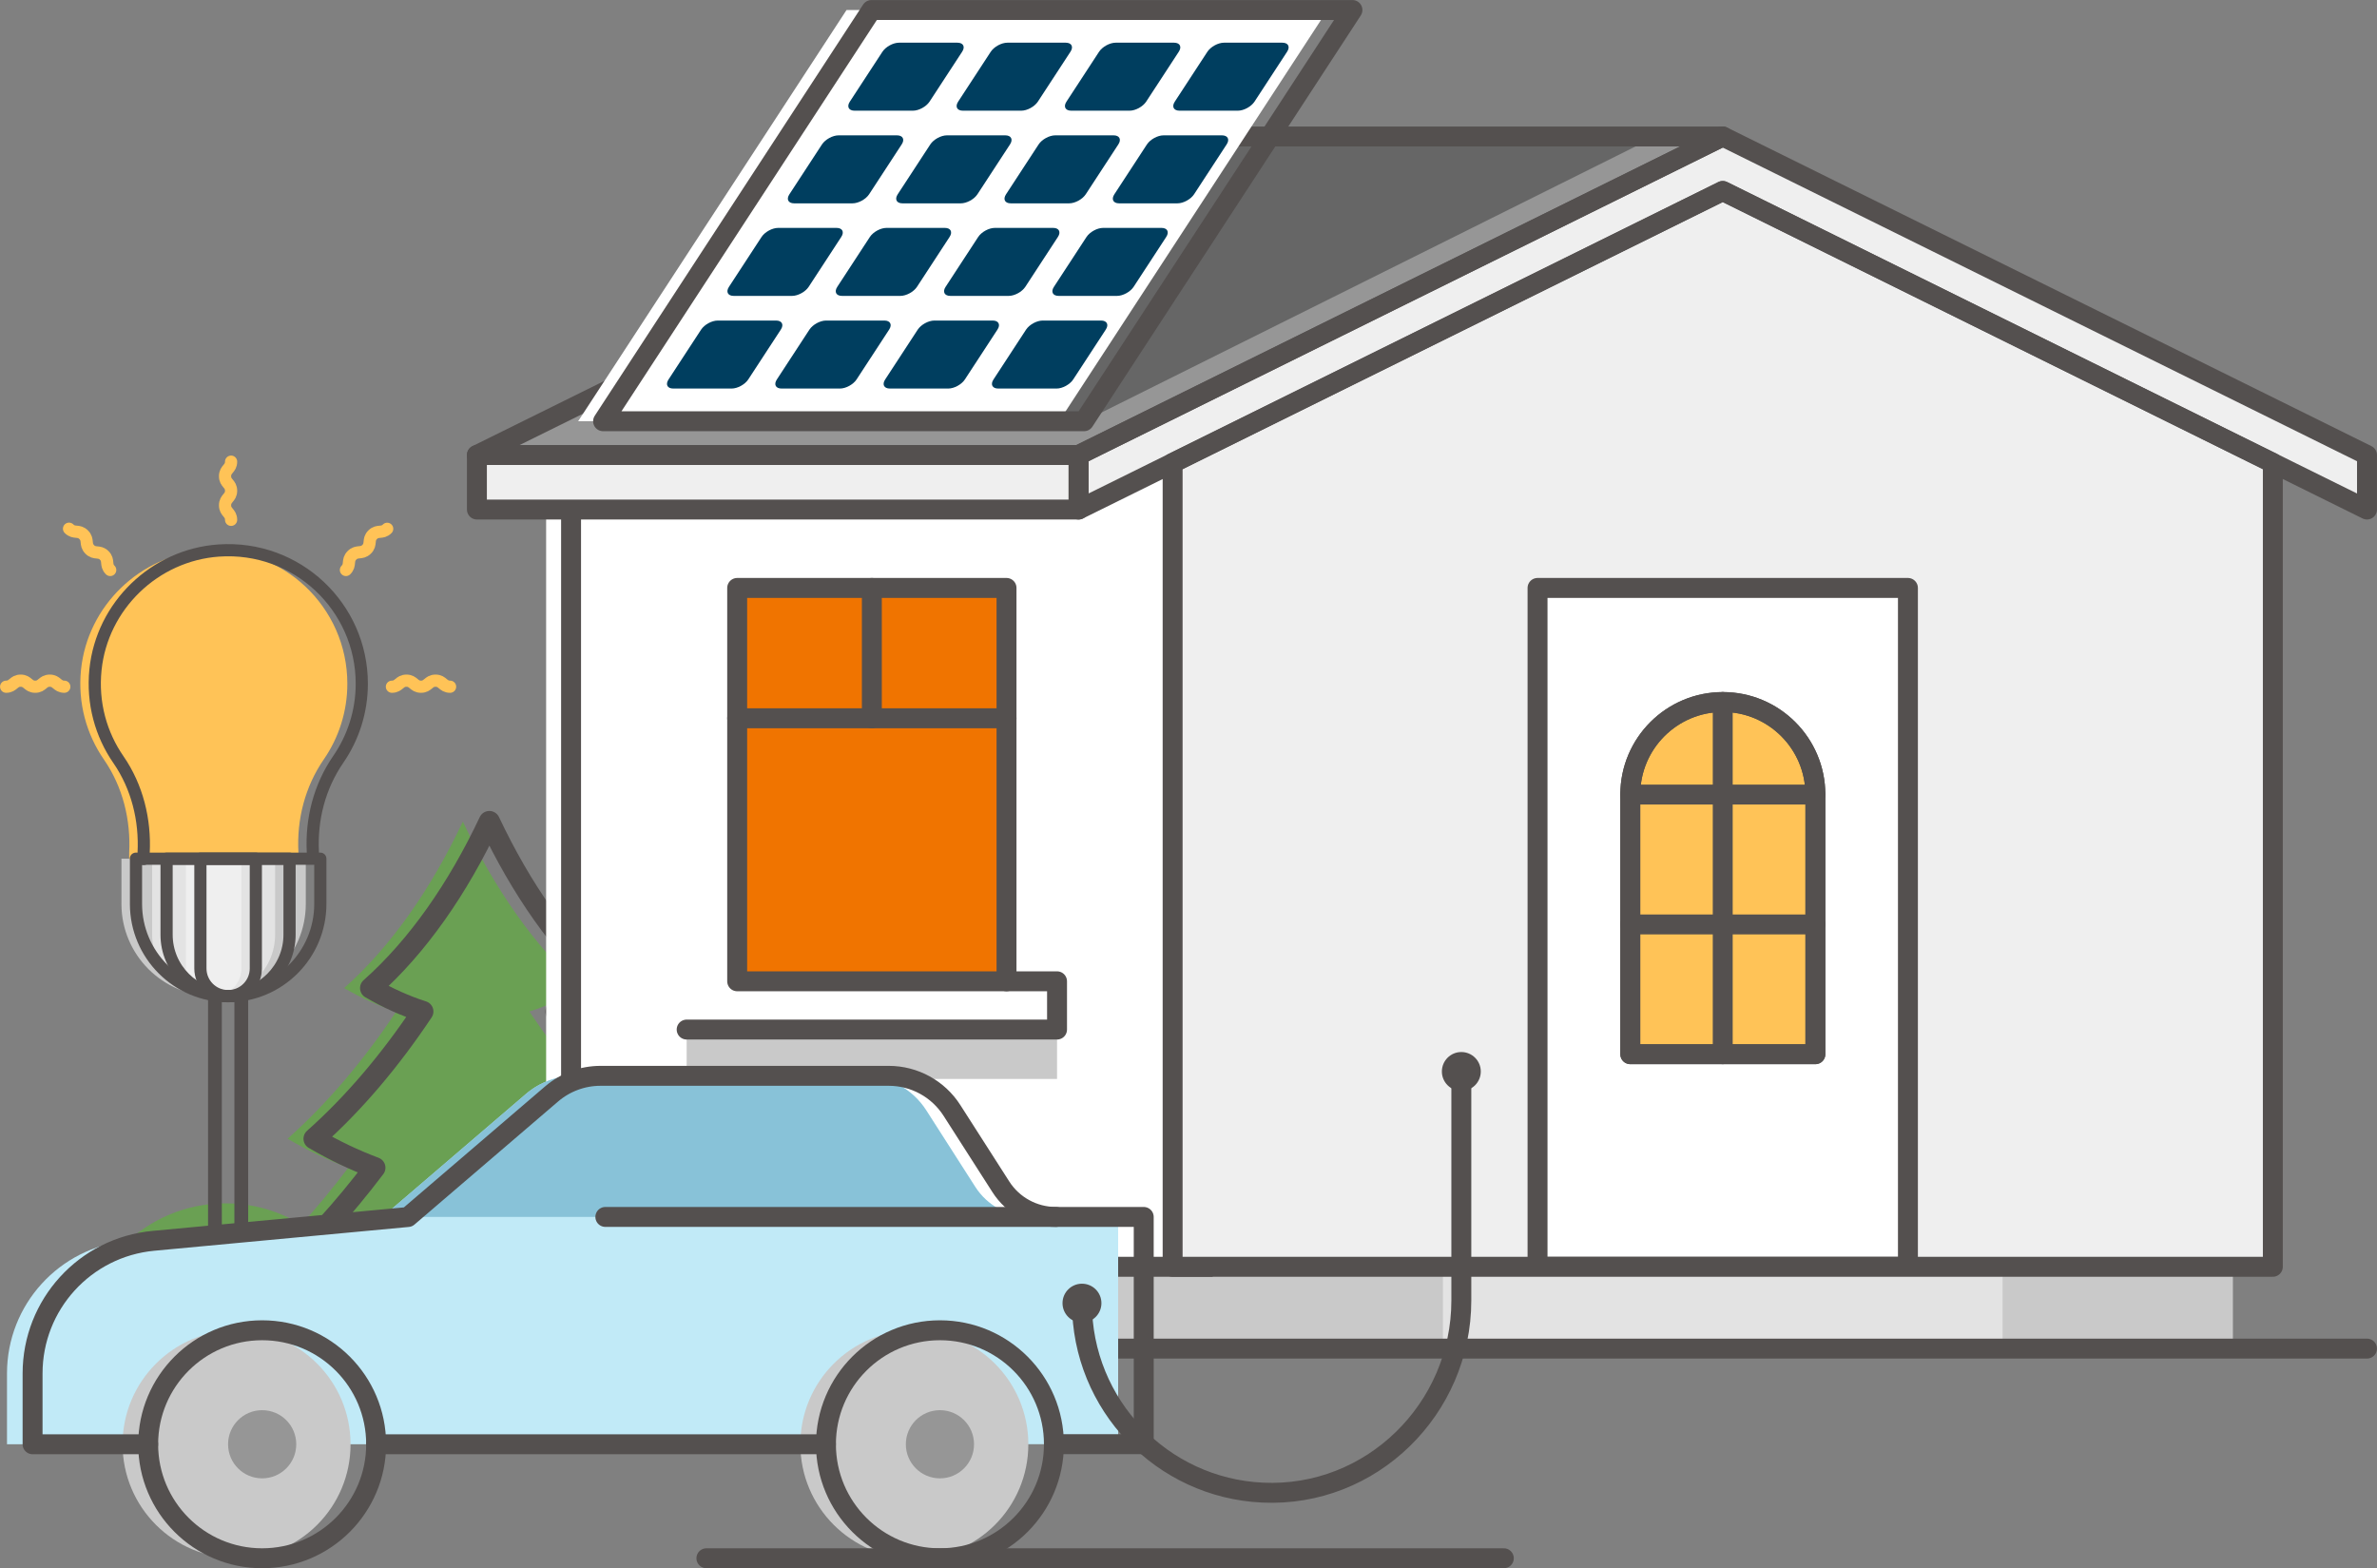 <?xml version="1.0" encoding="UTF-8"?><svg id="Layer_2" xmlns="http://www.w3.org/2000/svg" viewBox="0 0 251.7 166.05"><rect x="0" y="0" width="251.7" height="166.05" fill="#808080" stroke="none"/><defs><style>.cls-1{stroke:#ffc357;}.cls-1,.cls-2,.cls-3,.cls-4,.cls-5,.cls-6,.cls-7,.cls-8,.cls-9{stroke-linecap:round;stroke-linejoin:round;}.cls-1,.cls-2,.cls-3,.cls-8,.cls-9{fill:none;}.cls-1,.cls-3{stroke-width:1.29px;}.cls-2{stroke-width:1.46px;}.cls-2,.cls-3,.cls-4,.cls-5,.cls-6,.cls-7,.cls-8,.cls-9{stroke:#54504f;}.cls-4{fill:#f07400;}.cls-4,.cls-5,.cls-6,.cls-7,.cls-8{stroke-width:2.11px;}.cls-5,.cls-10{fill:#fff;}.cls-6,.cls-11{fill:#c9c9c9;}.cls-7,.cls-12{fill:#ffc357;}.cls-13{fill:#88c2d8;}.cls-13,.cls-14,.cls-11,.cls-15,.cls-16,.cls-17,.cls-18,.cls-10,.cls-19,.cls-20,.cls-12,.cls-21{stroke-width:0px;}.cls-14{fill:#54504f;}.cls-15{fill:#c1eaf7;}.cls-16{fill:#666;}.cls-17{fill:#969696;}.cls-18{fill:#6aa053;}.cls-19{fill:#e3e3e3;}.cls-20{fill:#efefef;}.cls-21{fill:#003e5f;}.cls-9{stroke-width:2.25px;}</style></defs><g id="Layer_1-2"><rect class="cls-18" x="32.95" y="136" width="16.07" height="6.74"/><path class="cls-18" d="M23.88,127.41c-8.47,0-15.33,6.86-15.33,15.33h30.67c0-8.47-6.86-15.33-15.33-15.33Z"/><path class="cls-18" d="M68.77,116.98c-14.22,0-25.76,11.53-25.76,25.76h51.51c0-14.22-11.53-25.76-25.76-25.76Z"/><path class="cls-18" d="M61.14,123.64c2.16-.81,4.3-1.83,6.43-3.07-4.22-3.74-8.06-8.3-11.51-13.47,1.86-.59,3.7-1.42,5.52-2.48-4.99-4.42-9.22-10.55-12.57-17.63-3.34,7.08-7.58,13.2-12.57,17.63,1.82,1.06,3.67,1.89,5.52,2.48-3.45,5.17-7.3,9.73-11.51,13.47,2.12,1.24,4.27,2.26,6.43,3.07-3.33,4.4-6.91,8.35-10.75,11.75,14.98,8.75,30.78,8.75,45.76,0-3.83-3.4-7.42-7.35-10.75-11.75Z"/><path class="cls-9" d="M74.7,135.39c-3.83-3.4-7.42-7.35-10.75-11.75,2.16-.81,4.3-1.83,6.43-3.07-4.22-3.74-8.06-8.3-11.51-13.47,1.86-.59,3.7-1.42,5.52-2.48-4.99-4.42-9.22-10.55-12.57-17.63-3.34,7.08-7.58,13.2-12.57,17.63,1.82,1.06,3.67,1.89,5.52,2.48-3.45,5.17-7.3,9.73-11.51,13.47,2.12,1.24,4.27,2.26,6.43,3.07-3.33,4.4-6.91,8.35-10.75,11.75"/><rect class="cls-2" x="22.76" y="102.54" width="2.79" height="40.25"/><rect class="cls-11" x="64.7" y="134.13" width="108.03" height="8.66"/><polyline class="cls-10" points="116.08 20.22 57.83 49.02 57.83 134.13 174.33 134.13"/><polygon class="cls-8" points="118.72 20.22 60.47 49.02 60.47 134.13 176.97 134.13 176.97 49.02 118.72 20.22"/><polygon class="cls-20" points="182.42 20.22 124.17 49.02 124.17 134.13 240.67 134.13 240.67 49.02 182.42 20.22"/><polygon class="cls-17" points="118.72 14.45 182.42 14.45 114.21 48.18 50.5 48.18 118.72 14.45"/><rect class="cls-20" x="50.5" y="48.18" width="63.71" height="5.77"/><polygon class="cls-20" points="114.21 53.95 182.42 20.22 250.64 53.95 250.64 48.18 182.42 14.45 114.21 48.18 114.21 53.95"/><rect class="cls-11" x="128.41" y="134.13" width="108.03" height="8.66"/><rect class="cls-11" x="72.71" y="109.01" width="39.22" height="5.23"/><rect class="cls-4" x="78.06" y="62.25" width="28.52" height="41.65"/><polyline class="cls-8" points="72.71 109.01 111.93 109.01 111.93 103.9 106.58 103.9"/><line class="cls-8" x1="92.32" y1="62.25" x2="92.32" y2="76.05"/><line class="cls-8" x1="106.58" y1="76.05" x2="78.06" y2="76.05"/><rect class="cls-5" x="162.81" y="62.25" width="39.22" height="71.88"/><polygon class="cls-8" points="114.21 53.95 182.42 20.22 250.64 53.95 250.64 48.18 182.42 14.45 114.21 48.18 114.21 53.95"/><rect class="cls-19" x="152.79" y="134.13" width="59.26" height="8.66"/><path class="cls-7" d="M192.23,111.62h-19.6v-27.49c0-5.41,4.39-9.8,9.8-9.8h0c5.41,0,9.8,4.39,9.8,9.8v27.49Z"/><path class="cls-8" d="M192.23,111.62h-19.6v-27.49c0-5.41,4.39-9.8,9.8-9.8h0c5.41,0,9.8,4.39,9.8,9.8v27.49Z"/><line class="cls-6" x1="182.42" y1="74.33" x2="182.42" y2="111.62"/><line class="cls-6" x1="172.62" y1="84.13" x2="192.23" y2="84.13"/><line class="cls-6" x1="172.62" y1="97.88" x2="192.23" y2="97.88"/><polygon class="cls-8" points="182.42 20.22 124.17 49.02 124.17 134.13 240.67 134.13 240.67 49.02 182.42 20.22"/><rect class="cls-8" x="50.5" y="48.18" width="63.71" height="5.77"/><polygon class="cls-16" points="114.79 44.6 63.86 44.6 125.3 13.99 176.23 13.99 114.79 44.6"/><polygon class="cls-8" points="118.72 14.45 182.42 14.45 114.21 48.18 50.5 48.18 118.72 14.45"/><polygon class="cls-10" points="112.15 44.6 61.22 44.6 89.64 1.06 140.57 1.06 112.15 44.6"/><polygon class="cls-8" points="114.79 44.6 63.86 44.6 92.28 1.06 143.21 1.06 114.79 44.6"/><path class="cls-21" d="M96.67,11.72h-6.18c-.62,0-.85-.43-.5-.96l3.45-5.28c.35-.53,1.13-.96,1.76-.96h6.18c.62,0,.85.43.5.96l-3.45,5.28c-.35.53-1.13.96-1.76.96Z"/><path class="cls-21" d="M108.14,11.72h-6.18c-.62,0-.85-.43-.5-.96l3.45-5.28c.35-.53,1.13-.96,1.76-.96h6.18c.62,0,.85.43.5.96l-3.45,5.28c-.35.53-1.13.96-1.76.96Z"/><path class="cls-21" d="M119.61,11.72h-6.18c-.62,0-.85-.43-.5-.96l3.45-5.28c.35-.53,1.13-.96,1.76-.96h6.18c.62,0,.85.43.5.96l-3.45,5.28c-.35.53-1.13.96-1.76.96Z"/><path class="cls-21" d="M131.08,11.72h-6.18c-.62,0-.85-.43-.5-.96l3.45-5.28c.35-.53,1.13-.96,1.76-.96h6.18c.62,0,.85.43.5.96l-3.45,5.28c-.35.53-1.13.96-1.76.96Z"/><path class="cls-21" d="M90.27,21.53h-6.18c-.62,0-.85-.43-.5-.96l3.45-5.28c.35-.53,1.13-.96,1.76-.96h6.18c.62,0,.85.43.5.96l-3.45,5.28c-.35.53-1.13.96-1.76.96Z"/><path class="cls-21" d="M101.74,21.53h-6.18c-.62,0-.85-.43-.5-.96l3.45-5.28c.35-.53,1.13-.96,1.76-.96h6.18c.62,0,.85.43.5.96l-3.45,5.28c-.35.53-1.13.96-1.76.96Z"/><path class="cls-21" d="M113.21,21.53h-6.18c-.62,0-.85-.43-.5-.96l3.45-5.28c.35-.53,1.13-.96,1.76-.96h6.18c.62,0,.85.43.5.96l-3.45,5.28c-.35.53-1.13.96-1.76.96Z"/><path class="cls-21" d="M124.68,21.53h-6.18c-.62,0-.85-.43-.5-.96l3.45-5.28c.35-.53,1.13-.96,1.76-.96h6.18c.62,0,.85.43.5.96l-3.45,5.28c-.35.53-1.13.96-1.76.96Z"/><path class="cls-21" d="M83.87,31.33h-6.18c-.62,0-.85-.43-.5-.96l3.45-5.28c.35-.53,1.13-.96,1.76-.96h6.18c.62,0,.85.43.5.96l-3.45,5.28c-.35.53-1.13.96-1.76.96Z"/><path class="cls-21" d="M95.34,31.33h-6.18c-.62,0-.85-.43-.5-.96l3.45-5.28c.35-.53,1.13-.96,1.76-.96h6.18c.62,0,.85.43.5.96l-3.45,5.28c-.35.53-1.13.96-1.76.96Z"/><path class="cls-21" d="M106.81,31.33h-6.18c-.62,0-.85-.43-.5-.96l3.45-5.28c.35-.53,1.13-.96,1.76-.96h6.18c.62,0,.85.43.5.96l-3.45,5.28c-.35.53-1.13.96-1.76.96Z"/><path class="cls-21" d="M118.28,31.33h-6.18c-.62,0-.85-.43-.5-.96l3.45-5.28c.35-.53,1.13-.96,1.76-.96h6.18c.62,0,.85.43.5.96l-3.45,5.28c-.35.53-1.13.96-1.76.96Z"/><path class="cls-21" d="M77.47,41.14h-6.18c-.62,0-.85-.43-.5-.96l3.45-5.28c.35-.53,1.13-.96,1.76-.96h6.18c.62,0,.85.43.5.96l-3.45,5.28c-.35.53-1.13.96-1.76.96Z"/><path class="cls-21" d="M88.94,41.14h-6.18c-.62,0-.85-.43-.5-.96l3.45-5.28c.35-.53,1.13-.96,1.76-.96h6.18c.62,0,.85.43.5.96l-3.45,5.28c-.35.53-1.13.96-1.76.96Z"/><path class="cls-21" d="M100.41,41.14h-6.18c-.62,0-.85-.43-.5-.96l3.45-5.28c.35-.53,1.13-.96,1.76-.96h6.18c.62,0,.85.43.5.96l-3.45,5.28c-.35.53-1.13.96-1.76.96Z"/><path class="cls-21" d="M111.88,41.14h-6.18c-.62,0-.85-.43-.5-.96l3.45-5.28c.35-.53,1.13-.96,1.76-.96h6.18c.62,0,.85.43.5.96l-3.45,5.28c-.35.53-1.13.96-1.76.96Z"/><line class="cls-8" x1="47.92" y1="142.79" x2="250.64" y2="142.79"/><path class="cls-15" d="M12.98,152.92H.74v-7.5c0-7.28,5.54-13.36,12.79-14.04l26.96-2.52,15.22-13.04c1.44-1.23,3.27-1.91,5.17-1.91h30.52c2.71,0,5.23,1.38,6.69,3.66l5.18,8.09c1.27,1.99,3.47,3.19,5.84,3.19h9.29v24.06h-9.51"/><path class="cls-13" d="M55.7,115.82c1.44-1.23,3.27-1.91,5.17-1.91h30.52c2.71,0,5.23,1.38,6.69,3.66l5.18,8.09c1.27,1.99,3.47,3.19,5.84,3.19H40.49l15.22-13.04Z"/><circle class="cls-11" cx="96.82" cy="152.92" r="12.07"/><circle class="cls-11" cx="25.05" cy="152.92" r="12.07"/><path class="cls-8" d="M15.69,152.92H3.45v-7.5c0-7.28,5.54-13.36,12.79-14.04l26.96-2.52,15.22-13.04c1.44-1.23,3.27-1.91,5.17-1.91h30.52c2.71,0,5.23,1.38,6.69,3.66l5.18,8.09c1.27,1.99,3.47,3.19,5.84,3.19h9.29v24.06h-9.51"/><line class="cls-8" x1="111.82" y1="128.85" x2="64.1" y2="128.85"/><circle class="cls-8" cx="99.53" cy="152.92" r="12.07"/><circle class="cls-8" cx="27.76" cy="152.92" r="12.07"/><line class="cls-8" x1="87.46" y1="152.92" x2="39.83" y2="152.92"/><circle class="cls-17" cx="99.53" cy="152.92" r="3.61"/><circle class="cls-17" cx="27.76" cy="152.92" r="3.61"/><line class="cls-8" x1="74.8" y1="164.99" x2="159.24" y2="164.99"/><path class="cls-8" d="M114.57,137.98c0,10.77,8.48,19.57,19.13,20.06,11.5.54,21.04-8.84,21.04-20.35v-24.24"/><circle class="cls-14" cx="114.57" cy="137.98" r="2.06"/><circle class="cls-14" cx="154.74" cy="113.45" r="2.06"/><path class="cls-11" d="M12.85,90.92h19.53v4.79c0,5.39-4.38,9.76-9.76,9.76h0c-5.39,0-9.76-4.38-9.76-9.76v-4.79h0Z"/><path class="cls-19" d="M16.11,90.92h13.02v8.05c0,3.59-2.92,6.51-6.51,6.51h0c-3.59,0-6.51-2.92-6.51-6.51v-8.05h0Z"/><path class="cls-20" d="M22.62,105.47h0c-1.62,0-2.93-1.31-2.93-2.93v-11.62h5.87v11.62c0,1.62-1.31,2.93-2.93,2.93Z"/><path class="cls-12" d="M31.61,90.74c0-.16,0-.32-.01-.48-.19-3.51.7-6.97,2.69-9.86,1.57-2.28,2.49-5.04,2.49-8.01,0-8.14-6.88-14.67-15.14-14.1-6.79.47-12.37,5.85-13.06,12.62-.36,3.55.59,6.86,2.43,9.52,1.99,2.88,2.85,6.38,2.67,9.87-.01.21-.01.43,0,.65"/><path class="cls-3" d="M33.14,90.74c0-.16,0-.32-.01-.48-.19-3.51.7-6.97,2.69-9.86,1.57-2.28,2.49-5.04,2.49-8.01,0-8.14-6.88-14.67-15.14-14.1-6.79.47-12.37,5.85-13.06,12.62-.36,3.55.59,6.86,2.43,9.52,1.99,2.88,2.85,6.38,2.67,9.87-.01.21-.01.43,0,.65"/><path class="cls-3" d="M14.39,90.92h19.53v4.79c0,5.39-4.38,9.76-9.76,9.76h0c-5.39,0-9.76-4.38-9.76-9.76v-4.79h0Z"/><path class="cls-1" d="M24.47,48.88c0,.77-.64.77-.64,1.54s.64.77.64,1.54-.64.77-.64,1.54.64.77.64,1.54"/><path class="cls-1" d="M47.66,72.71c-.77,0-.77-.64-1.54-.64s-.77.64-1.54.64-.77-.64-1.54-.64-.77.64-1.54.64"/><path class="cls-1" d="M6.81,72.71c-.77,0-.77-.64-1.54-.64s-.77.64-1.54.64-.77-.64-1.54-.64-.77.64-1.54.64"/><path class="cls-1" d="M41,55.99c-.54.54-1,.09-1.54.63s-.09,1-.64,1.54-1,.09-1.55.64-.09,1-.64,1.55"/><path class="cls-3" d="M17.64,90.92h13.02v8.05c0,3.59-2.92,6.51-6.51,6.51h0c-3.59,0-6.51-2.92-6.51-6.51v-8.05h0Z"/><path class="cls-3" d="M24.15,105.47h0c-1.62,0-2.93-1.31-2.93-2.93v-11.62h5.87v11.62c0,1.62-1.31,2.93-2.93,2.93Z"/><path class="cls-1" d="M11.67,60.35c-.54-.54-.09-1-.63-1.54s-1-.09-1.54-.64-.09-1-.64-1.55-1-.09-1.55-.64"/></g></svg>